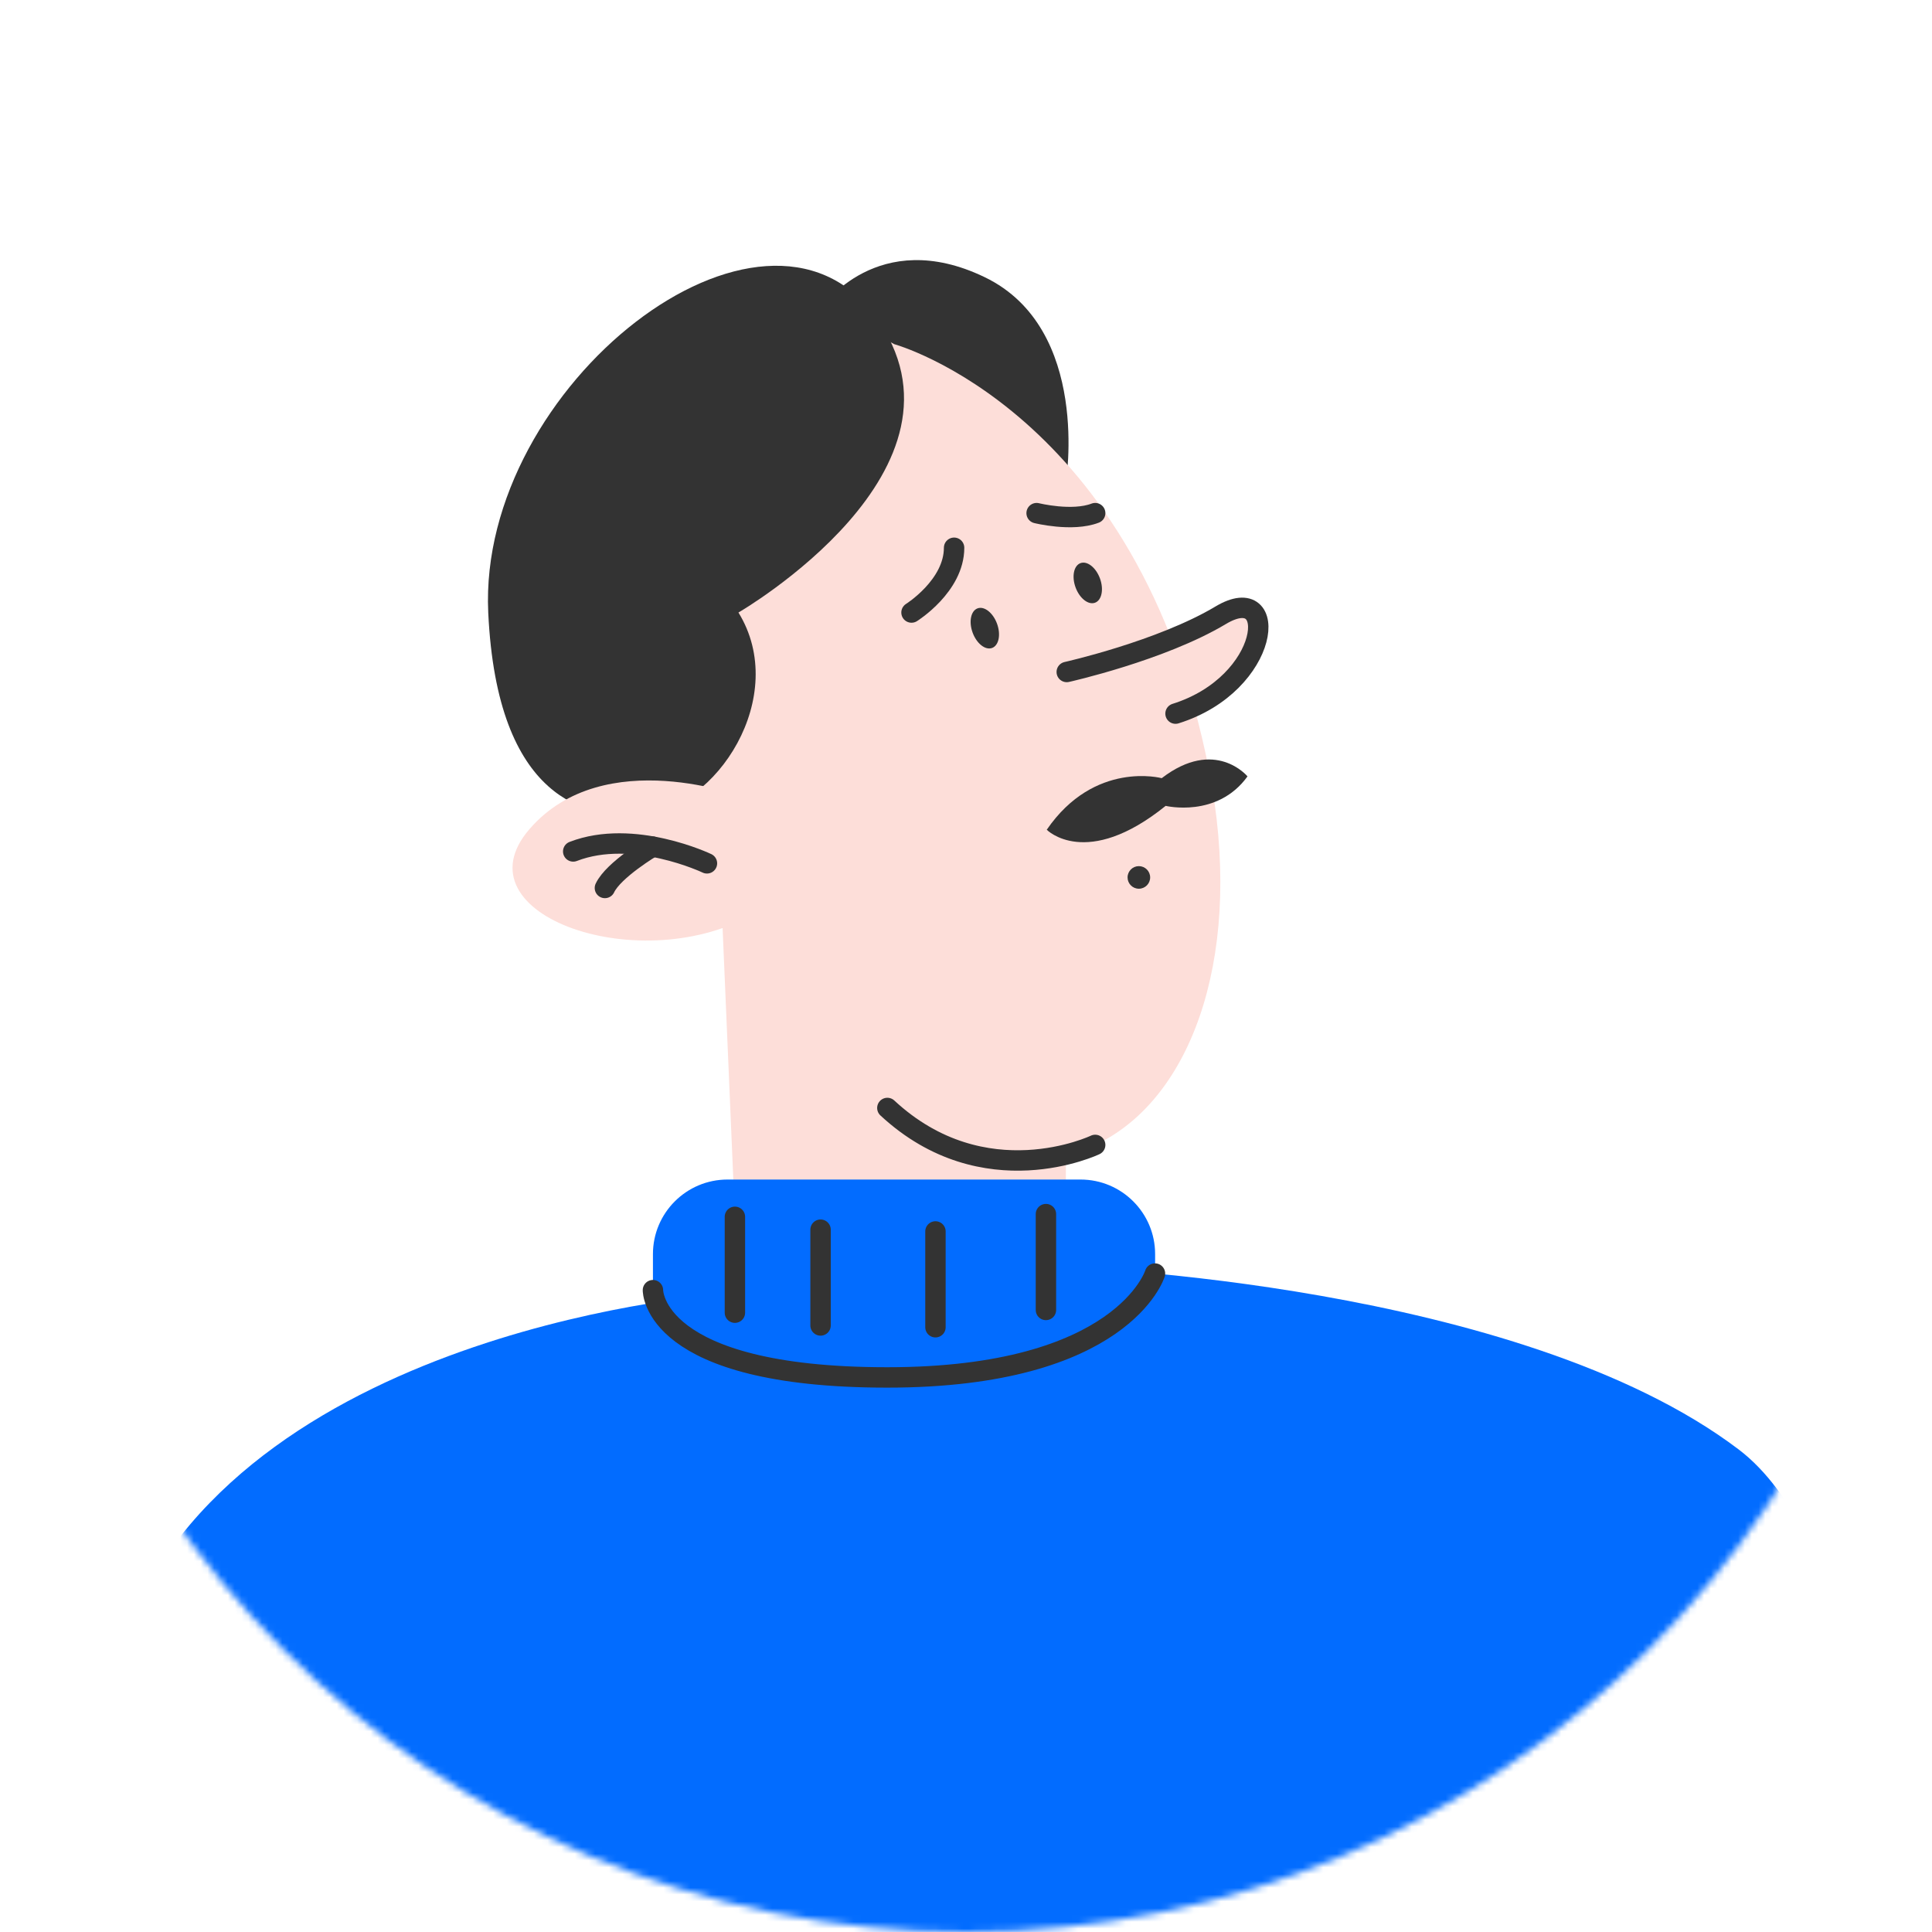 <?xml version="1.0" encoding="UTF-8"?> <svg xmlns="http://www.w3.org/2000/svg" width="284" height="284" viewBox="0 0 284 284" fill="none"> <path d="M120.81 45.17C120.81 45.17 129.03 33.17 144.74 40.74C160.46 48.31 156.67 71 156.67 71L120.81 45.17Z" fill="#333333"></path> <mask id="mask0_1484_235" style="mask-type:alpha" maskUnits="userSpaceOnUse" x="0" y="0" width="284" height="284"> <circle cx="142" cy="142" r="142" fill="#D9D9D9"></circle> </mask> <g mask="url(#mask0_1484_235)"> <path d="M106.22 136.43L108.03 178.87H156.68V160.09L106.22 136.43Z" fill="#FDDED9"></path> <path d="M131.45 50.59C131.45 50.59 167.35 60.44 177.71 113.15C188.08 165.86 148.66 197.74 107.7 138.62C66.74 79.5 113.62 40.29 131.45 50.59Z" fill="#FDDED9"></path> <path d="M156.81 98.78C156.81 98.78 170.68 95.68 179.44 90.44C188.23 85.18 186.89 100.48 172.8 104.9" fill="#FDDED9"></path> <path d="M156.81 98.78C156.81 98.78 170.68 95.68 179.44 90.44C188.23 85.18 186.89 100.48 172.8 104.9" stroke="#333333" stroke-width="3" stroke-miterlimit="10" stroke-linecap="round" stroke-linejoin="round"></path> <path d="M145.834 95.249C146.824 94.886 147.15 93.289 146.561 91.681C145.972 90.074 144.691 89.064 143.701 89.427C142.71 89.79 142.385 91.388 142.974 92.995C143.563 94.603 144.843 95.612 145.834 95.249Z" fill="#333333"></path> <path d="M160.965 88.599C161.956 88.237 162.281 86.639 161.692 85.031C161.103 83.424 159.823 82.415 158.833 82.778C157.842 83.14 157.517 84.738 158.105 86.346C158.694 87.953 159.975 88.962 160.965 88.599Z" fill="#333333"></path> <path d="M167.41 130.64C168.327 130.64 169.07 129.897 169.07 128.98C169.07 128.063 168.327 127.32 167.41 127.32C166.493 127.32 165.75 128.063 165.75 128.98C165.75 129.897 166.493 130.64 167.41 130.64Z" fill="#333333"></path> <path d="M133.99 90.04C133.99 90.04 140.25 86.13 140.25 80.52" stroke="#333333" stroke-width="3" stroke-miterlimit="10" stroke-linecap="round" stroke-linejoin="round"></path> <path d="M152.38 75.43C152.38 75.43 157.6 76.73 160.99 75.43" stroke="#333333" stroke-width="3" stroke-miterlimit="10" stroke-linecap="round" stroke-linejoin="round"></path> <path d="M94.09 119.78C105.4 119.01 116.11 102.3 108.55 90.04C108.55 90.04 145.07 68.91 128.64 46.47C112.21 24.04 70.21 56.64 71.77 90.04C73.07 117.84 86.42 120.3 94.09 119.78Z" fill="#333333"></path> <path d="M109.48 117.24C109.48 117.24 88.8 109.2 77.84 121.87C66.87 134.54 94.56 144.09 111.22 134.09L109.48 117.24Z" fill="#FDDED9"></path> <path d="M103.92 126.91C103.92 126.91 93.11 121.74 84.26 125.16" stroke="#333333" stroke-width="3" stroke-miterlimit="10" stroke-linecap="round" stroke-linejoin="round"></path> <path d="M95.93 124.45C95.93 124.45 90.18 127.85 88.92 130.53" stroke="#333333" stroke-width="3" stroke-miterlimit="10" stroke-linecap="round" stroke-linejoin="round"></path> <path d="M160.99 168.3C160.99 168.3 144.7 176.11 130.44 162.87" stroke="#333333" stroke-width="3" stroke-miterlimit="10" stroke-linecap="round" stroke-linejoin="round"></path> <path d="M106.22 190.22C106.22 190.22 37.6 194.92 18.81 238.74C0.03 282.57 -36.49 453.7 -11.45 474.83C13.59 495.96 107.98 481.31 107.98 481.31L88.92 498.57L120.82 526.74C120.82 526.74 277.86 478.65 281.78 426C285.7 373.35 287.91 237.61 255.61 213.09C223.28 188.55 157.09 186.3 157.09 186.3L106.22 190.22Z" fill="#026CFF"></path> <path d="M207.16 272.91L212.38 411.7" stroke="#333333" stroke-width="3" stroke-miterlimit="10" stroke-linecap="round" stroke-linejoin="round"></path> <path d="M52.72 426L73.07 272.91" stroke="#333333" stroke-width="3" stroke-miterlimit="10" stroke-linecap="round" stroke-linejoin="round"></path> <path d="M158.84 200.61H106.94C100.89 200.61 95.981 195.7 95.981 189.65V184.35C95.981 178.3 100.89 173.39 106.94 173.39H158.84C164.89 173.39 169.8 178.3 169.8 184.35V189.65C169.79 195.7 164.89 200.61 158.84 200.61Z" fill="#026CFF"></path> <path d="M170.77 114.39C170.77 114.39 160.9 111.73 153.87 121.97C153.87 121.97 159.66 127.89 171.35 118.46C171.35 118.46 178.93 120.3 183.38 114.13C183.39 114.13 178.61 108.36 170.77 114.39Z" fill="#333333"></path> <path d="M95.981 189.65C95.981 189.65 95.79 202.48 130.431 202.48C165.071 202.48 169.78 187.21 169.78 187.21" stroke="#333333" stroke-width="3" stroke-miterlimit="10" stroke-linecap="round" stroke-linejoin="round"></path> <path d="M108.03 178.87V192.96" stroke="#333333" stroke-width="3" stroke-miterlimit="10" stroke-linecap="round" stroke-linejoin="round"></path> <path d="M120.62 180.76V194.84" stroke="#333333" stroke-width="3" stroke-miterlimit="10" stroke-linecap="round" stroke-linejoin="round"></path> <path d="M137.51 181.02V195.1" stroke="#333333" stroke-width="3" stroke-miterlimit="10" stroke-linecap="round" stroke-linejoin="round"></path> <path d="M153.75 178.47V192.56" stroke="#333333" stroke-width="3" stroke-miterlimit="10" stroke-linecap="round" stroke-linejoin="round"></path> </g> </svg> 